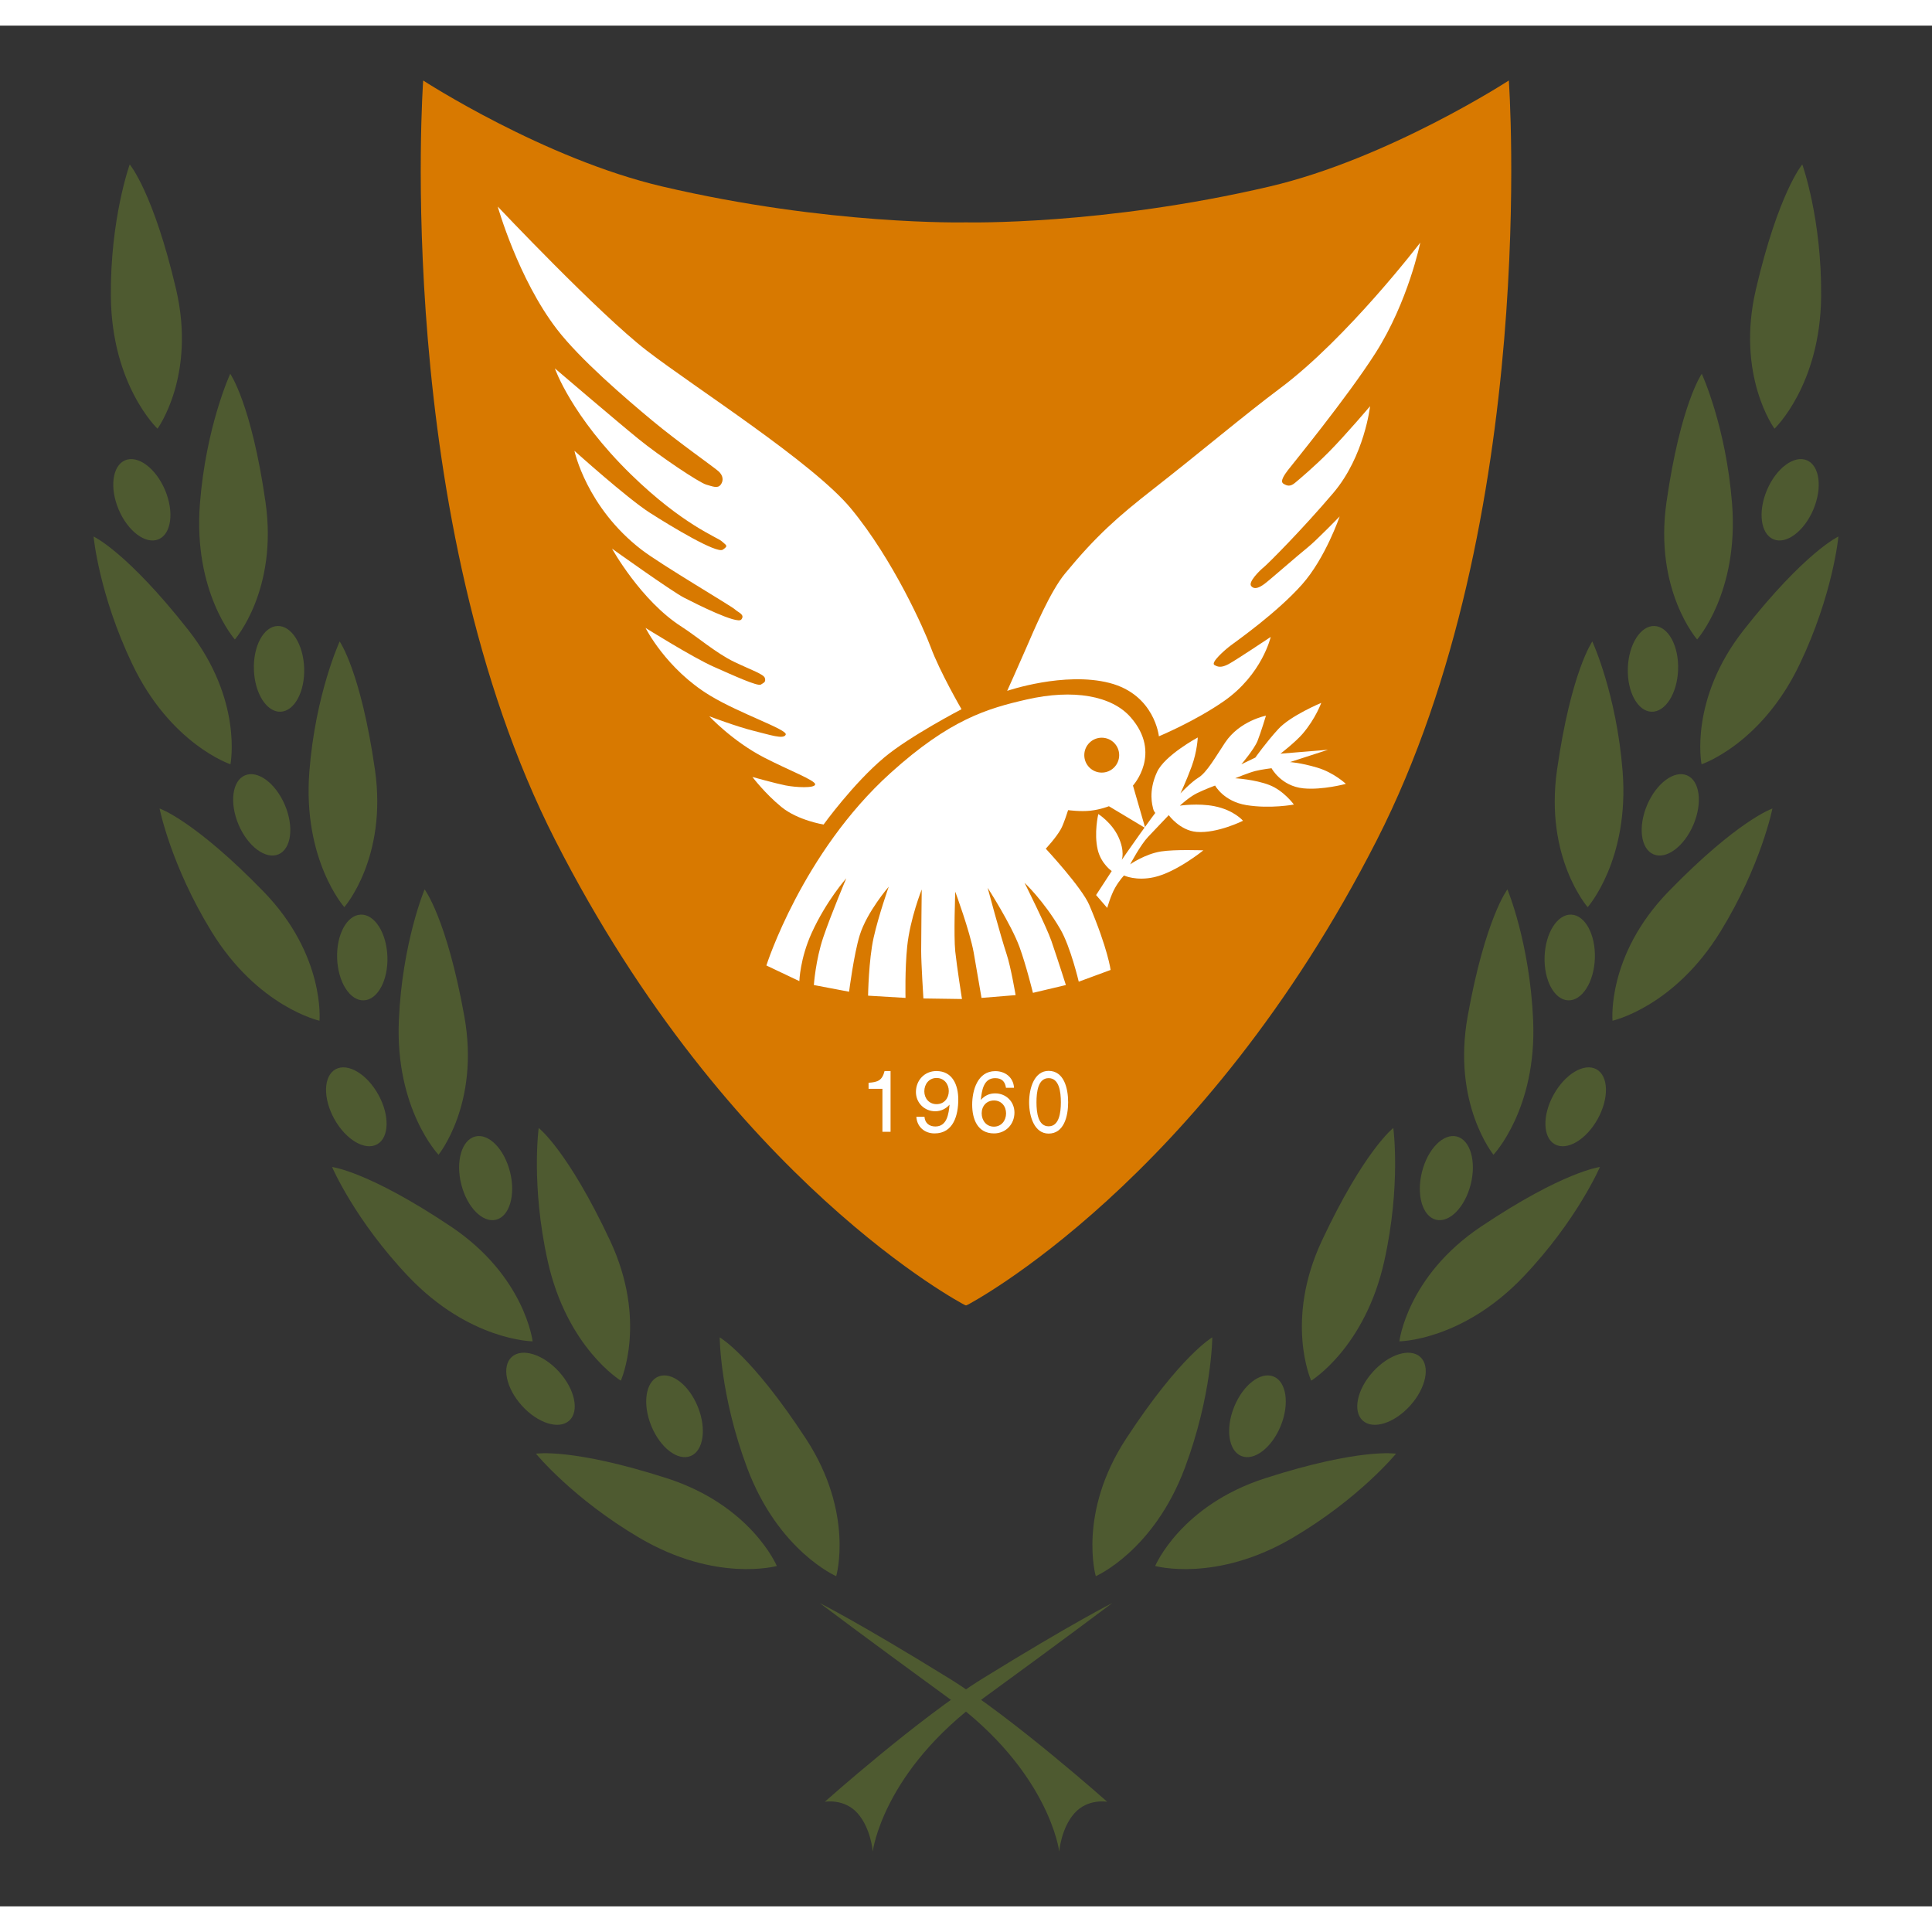 <?xml version="1.0" encoding="UTF-8" standalone="no"?>
<!-- Generator: Adobe Illustrator 13.0.0, SVG Export Plug-In . SVG Version: 6.00 Build 14948)  -->

<svg
   xmlns:dc="http://purl.org/dc/elements/1.1/"
   xmlns:cc="http://creativecommons.org/ns#"
   xmlns:rdf="http://www.w3.org/1999/02/22-rdf-syntax-ns#"
   xmlns:svg="http://www.w3.org/2000/svg"
   xmlns="http://www.w3.org/2000/svg"
   xmlns:xlink="http://www.w3.org/1999/xlink"
   xmlns:sodipodi="http://sodipodi.sourceforge.net/DTD/sodipodi-0.dtd"
   xmlns:inkscape="http://www.inkscape.org/namespaces/inkscape"
   version="1.0"
   id="svg2"
   x="0px"
   y="0px"
   width="1200"
   height="1200"
   viewBox="161.5 13.5 327.6 318.91"
   enable-background="new 161.5 13.5 273 561"
   xml:space="preserve"
   sodipodi:version="0.32"
   inkscape:version="0.91 r13725"
   sodipodi:docname="COA-Cyprus.svg"
   inkscape:output_extension="org.inkscape.output.svg.inkscape"
   inkscape:export-filename="D:\Dropbox\WEB\Central Data Core\centraldatacore.com\04 EDUCATION\05 World Data\Europe\Portugal\ASSIGNS\COA-Portugal.png"
   inkscape:export-xdpi="90"
   inkscape:export-ydpi="90"><rect x="161.5" y="13.5" width="327.6" height="318.91" fill="#333333" stroke="none"/><defs
     id="defs1369"><linearGradient
       id="linearGradient3460"><stop
         offset="0"
         style="stop-color:#fdb817;stop-opacity:1"
         id="stop3462" /><stop
         offset="1"
         style="stop-color:#fdb817;stop-opacity:0"
         id="stop3464" /></linearGradient><radialGradient
       gradientTransform="matrix(1,0,0,1.001,0,-0.135)"
       gradientUnits="userSpaceOnUse"
       xlink:href="#linearGradient4168"
       id="radialGradient15337"
       fy="235.228"
       fx="199.382"
       r="11.03"
       cy="235.228"
       cx="199.382" /><linearGradient
       id="linearGradient4168"><stop
         offset="0"
         style="stop-color:#868686;stop-opacity:1"
         id="stop4170" /><stop
         offset="0.25"
         style="stop-color:#ffffff;stop-opacity:1"
         id="stop6164" /><stop
         offset="0.625"
         style="stop-color:#ffffff;stop-opacity:1"
         id="stop6166" /><stop
         offset="1"
         style="stop-color:#d7dedd;stop-opacity:1"
         id="stop4172" /></linearGradient><linearGradient
       id="linearGradient5165"><stop
         offset="0"
         style="stop-color:#ccdde6;stop-opacity:1"
         id="stop5167" /><stop
         offset="0.5"
         style="stop-color:#ccdde6;stop-opacity:1"
         id="stop5173" /><stop
         offset="1"
         style="stop-color:#ccdde6;stop-opacity:0"
         id="stop5169" /></linearGradient><linearGradient
       id="linearGradient5183"><stop
         offset="0"
         style="stop-color:#ffffff;stop-opacity:0.99"
         id="stop5185" /><stop
         offset="0.75"
         style="stop-color:#daf1f6;stop-opacity:0.996"
         id="stop5193" /><stop
         offset="1"
         style="stop-color:#94c7d2;stop-opacity:1"
         id="stop5187" /></linearGradient><linearGradient
       gradientUnits="userSpaceOnUse"
       xlink:href="#linearGradient3460"
       id="linearGradient3466"
       y2="212.953"
       x2="641.5"
       y1="212.953"
       x1="440.656" /><radialGradient
       gradientTransform="matrix(1,0,0,1.001,0,-0.135)"
       gradientUnits="userSpaceOnUse"
       xlink:href="#linearGradient4168"
       id="radialGradient2664"
       fy="235.228"
       fx="199.382"
       r="11.03"
       cy="235.228"
       cx="199.382" /><radialGradient
       gradientTransform="matrix(1,0,0,1.001,0,-0.135)"
       gradientUnits="userSpaceOnUse"
       xlink:href="#linearGradient4168"
       id="radialGradient3331"
       fy="235.228"
       fx="199.382"
       r="11.03"
       cy="235.228"
       cx="199.382" /><inkscape:perspective
       id="perspective475"
       inkscape:persp3d-origin="194.8819 : 171.25985 : 1"
       inkscape:vp_z="389.76379 : 256.88977 : 1"
       inkscape:vp_y="0 : 1000 : 0"
       inkscape:vp_x="0 : 256.88977 : 1"
       sodipodi:type="inkscape:persp3d" /><style
       id="style140905"
       type="text/css"><![CDATA[
    .fil1 {fill:black}
    .fil6 {fill:#CC092F}
    .fil5 {fill:#097754}
    .fil4 {fill:#0B45BB}
    .fil0 {fill:#B07F55}
    .fil3 {fill:#D10429}
    .fil2 {fill:#F5D402}
   ]]></style><inkscape:perspective
       id="perspective591"
       inkscape:persp3d-origin="609.17694 : 390.3479 : 1"
       inkscape:vp_z="1218.3539 : 585.52185 : 1"
       inkscape:vp_y="0 : 1000 : 0"
       inkscape:vp_x="0 : 585.52185 : 1"
       sodipodi:type="inkscape:persp3d" /><linearGradient
       id="linearGradient3902"><stop
         offset="0"
         style="stop-color:#ffffff;stop-opacity:1"
         id="stop3904" /><stop
         offset="0.4"
         style="stop-color:#ffffff;stop-opacity:1"
         id="stop3910" /><stop
         offset="0.6"
         style="stop-color:#408ec0;stop-opacity:1"
         id="stop3912" /><stop
         offset="1"
         style="stop-color:#3f8ec0;stop-opacity:1"
         id="stop3906" /></linearGradient><linearGradient
       id="linearGradient3274"><stop
         offset="0"
         style="stop-color:#ffffff;stop-opacity:1"
         id="stop3276" /><stop
         offset="1"
         style="stop-color:#0080ff;stop-opacity:1"
         id="stop3278" /></linearGradient><linearGradient
       gradientTransform="matrix(-0.608,-0.794,-0.794,0.608,553.892,742.396)"
       gradientUnits="userSpaceOnUse"
       xlink:href="#linearGradient3902"
       id="linearGradient6052"
       y2="48.897"
       x2="729.124"
       y1="48.897"
       x1="711.714" /><linearGradient
       gradientTransform="matrix(0.608,-0.794,0.794,0.608,249.567,742.396)"
       gradientUnits="userSpaceOnUse"
       xlink:href="#linearGradient3902"
       id="linearGradient6054"
       y2="48.897"
       x2="729.124"
       y1="48.897"
       x1="711.714" /><radialGradient
       gradientUnits="userSpaceOnUse"
       xlink:href="#linearGradient3274"
       id="radialGradient6056"
       fy="123.406"
       fx="532.534"
       r="10.536"
       cy="123.406"
       cx="532.534" /><radialGradient
       gradientUnits="userSpaceOnUse"
       xlink:href="#linearGradient3274"
       id="radialGradient6058"
       fy="123.406"
       fx="532.534"
       r="10.536"
       cy="123.406"
       cx="532.534" /><radialGradient
       gradientUnits="userSpaceOnUse"
       xlink:href="#linearGradient3274"
       id="radialGradient6060"
       fy="123.406"
       fx="532.534"
       r="10.536"
       cy="123.406"
       cx="532.534" /><radialGradient
       gradientUnits="userSpaceOnUse"
       xlink:href="#linearGradient3274"
       id="radialGradient6062"
       fy="123.406"
       fx="532.534"
       r="10.536"
       cy="123.406"
       cx="532.534" /><radialGradient
       gradientUnits="userSpaceOnUse"
       xlink:href="#linearGradient3274"
       id="radialGradient6064"
       fy="123.406"
       fx="532.534"
       r="10.536"
       cy="123.406"
       cx="532.534" /><radialGradient
       gradientUnits="userSpaceOnUse"
       xlink:href="#linearGradient3274"
       id="radialGradient6066"
       fy="123.406"
       fx="532.534"
       r="10.536"
       cy="123.406"
       cx="532.534" /><radialGradient
       gradientUnits="userSpaceOnUse"
       xlink:href="#linearGradient3274"
       id="radialGradient6068"
       fy="123.406"
       fx="532.534"
       r="10.536"
       cy="123.406"
       cx="532.534" /><radialGradient
       gradientUnits="userSpaceOnUse"
       xlink:href="#linearGradient3274"
       id="radialGradient6070"
       fy="123.406"
       fx="532.534"
       r="10.536"
       cy="123.406"
       cx="532.534" /><radialGradient
       gradientUnits="userSpaceOnUse"
       xlink:href="#linearGradient3274"
       id="radialGradient6072"
       fy="123.406"
       fx="532.534"
       r="10.536"
       cy="123.406"
       cx="532.534" /><radialGradient
       gradientUnits="userSpaceOnUse"
       xlink:href="#linearGradient3274"
       id="radialGradient6074"
       fy="123.406"
       fx="532.534"
       r="10.536"
       cy="123.406"
       cx="532.534" /><radialGradient
       gradientUnits="userSpaceOnUse"
       xlink:href="#linearGradient3274"
       id="radialGradient6076"
       fy="123.406"
       fx="532.534"
       r="10.536"
       cy="123.406"
       cx="532.534" /><radialGradient
       gradientUnits="userSpaceOnUse"
       xlink:href="#linearGradient3274"
       id="radialGradient6078"
       fy="123.406"
       fx="532.534"
       r="10.536"
       cy="123.406"
       cx="532.534" /><radialGradient
       gradientUnits="userSpaceOnUse"
       xlink:href="#linearGradient3274"
       id="radialGradient6080"
       fy="123.406"
       fx="532.534"
       r="10.536"
       cy="123.406"
       cx="532.534" /><radialGradient
       gradientTransform="matrix(1,0,0,0.574,0,70.551)"
       gradientUnits="userSpaceOnUse"
       xlink:href="#linearGradient3274"
       id="radialGradient6082"
       fy="163.015"
       fx="329.896"
       r="14.689"
       cy="163.015"
       cx="329.896" /><radialGradient
       gradientTransform="matrix(1,0,0,0.574,0,70.551)"
       gradientUnits="userSpaceOnUse"
       xlink:href="#linearGradient3274"
       id="radialGradient6084"
       fy="164.108"
       fx="341.469"
       r="14.689"
       cy="164.108"
       cx="341.469" /><radialGradient
       gradientUnits="userSpaceOnUse"
       xlink:href="#linearGradient3274"
       id="radialGradient6086"
       fy="123.406"
       fx="532.534"
       r="10.536"
       cy="123.406"
       cx="532.534" /><linearGradient
       gradientTransform="matrix(0.608,-0.794,0.794,0.608,457.015,835.584)"
       gradientUnits="userSpaceOnUse"
       xlink:href="#linearGradient3902"
       id="linearGradient4061"
       y2="48.897"
       x2="729.124"
       y1="48.897"
       x1="711.714" /><radialGradient
       gradientUnits="userSpaceOnUse"
       xlink:href="#linearGradient3274"
       id="radialGradient4135"
       fy="123.406"
       fx="532.534"
       r="10.536"
       cy="123.406"
       cx="532.534" /><radialGradient
       gradientUnits="userSpaceOnUse"
       xlink:href="#linearGradient3274"
       id="radialGradient4137"
       fy="123.406"
       fx="532.534"
       r="10.536"
       cy="123.406"
       cx="532.534" /><radialGradient
       gradientUnits="userSpaceOnUse"
       xlink:href="#linearGradient3274"
       id="radialGradient4139"
       fy="123.406"
       fx="532.534"
       r="10.536"
       cy="123.406"
       cx="532.534" /><radialGradient
       gradientUnits="userSpaceOnUse"
       xlink:href="#linearGradient3274"
       id="radialGradient4141"
       fy="123.406"
       fx="532.534"
       r="10.536"
       cy="123.406"
       cx="532.534" /><radialGradient
       gradientUnits="userSpaceOnUse"
       xlink:href="#linearGradient3274"
       id="radialGradient4143"
       fy="123.406"
       fx="532.534"
       r="10.536"
       cy="123.406"
       cx="532.534" /><radialGradient
       gradientUnits="userSpaceOnUse"
       xlink:href="#linearGradient3274"
       id="radialGradient4145"
       fy="123.406"
       fx="532.534"
       r="10.536"
       cy="123.406"
       cx="532.534" /><radialGradient
       gradientUnits="userSpaceOnUse"
       xlink:href="#linearGradient3274"
       id="radialGradient4147"
       fy="123.406"
       fx="532.534"
       r="10.536"
       cy="123.406"
       cx="532.534" /><radialGradient
       gradientUnits="userSpaceOnUse"
       xlink:href="#linearGradient3274"
       id="radialGradient4149"
       fy="123.406"
       fx="532.534"
       r="10.536"
       cy="123.406"
       cx="532.534" /><radialGradient
       gradientUnits="userSpaceOnUse"
       xlink:href="#linearGradient3274"
       id="radialGradient4151"
       fy="123.406"
       fx="532.534"
       r="10.536"
       cy="123.406"
       cx="532.534" /><radialGradient
       gradientUnits="userSpaceOnUse"
       xlink:href="#linearGradient3274"
       id="radialGradient4153"
       fy="123.406"
       fx="532.534"
       r="10.536"
       cy="123.406"
       cx="532.534" /><radialGradient
       gradientUnits="userSpaceOnUse"
       xlink:href="#linearGradient3274"
       id="radialGradient4155"
       fy="123.406"
       fx="532.534"
       r="10.536"
       cy="123.406"
       cx="532.534" /><radialGradient
       gradientUnits="userSpaceOnUse"
       xlink:href="#linearGradient3274"
       id="radialGradient4157"
       fy="123.406"
       fx="532.534"
       r="10.536"
       cy="123.406"
       cx="532.534" /><radialGradient
       gradientUnits="userSpaceOnUse"
       xlink:href="#linearGradient3274"
       id="radialGradient4159"
       fy="123.406"
       fx="532.534"
       r="10.536"
       cy="123.406"
       cx="532.534" /><radialGradient
       gradientTransform="matrix(1,0,0,0.574,0,70.551)"
       gradientUnits="userSpaceOnUse"
       xlink:href="#linearGradient3274"
       id="radialGradient4161"
       fy="163.015"
       fx="329.896"
       r="14.689"
       cy="163.015"
       cx="329.896" /><radialGradient
       gradientTransform="matrix(1,0,0,0.574,0,70.551)"
       gradientUnits="userSpaceOnUse"
       xlink:href="#linearGradient3274"
       id="radialGradient4163"
       fy="164.108"
       fx="341.469"
       r="14.689"
       cy="164.108"
       cx="341.469" /><radialGradient
       gradientUnits="userSpaceOnUse"
       xlink:href="#linearGradient3274"
       id="radialGradient4165"
       fy="123.406"
       fx="532.534"
       r="10.536"
       cy="123.406"
       cx="532.534" /><inkscape:perspective
       id="perspective461"
       inkscape:persp3d-origin="251.5748 : 124.01575 : 1"
       inkscape:vp_z="503.1496 : 186.02362 : 1"
       inkscape:vp_y="0 : 1000 : 0"
       inkscape:vp_x="0 : 186.02362 : 1"
       sodipodi:type="inkscape:persp3d" /><inkscape:perspective
       sodipodi:type="inkscape:persp3d"
       inkscape:vp_x="0 : 0.5 : 1"
       inkscape:vp_y="0 : 1000 : 0"
       inkscape:vp_z="1 : 0.5 : 1"
       inkscape:persp3d-origin="0.5 : 0.33333333 : 1"
       id="perspective3040" /><inkscape:perspective
       sodipodi:type="inkscape:persp3d"
       inkscape:vp_x="0 : 0.5 : 1"
       inkscape:vp_y="0 : 1000 : 0"
       inkscape:vp_z="1 : 0.5 : 1"
       inkscape:persp3d-origin="0.5 : 0.33333333 : 1"
       id="perspective3030" /><style
       id="style152882"
       type="text/css"><![CDATA[
		.fil0 {fill:none}
		.fil1 {fill:#FFFFFF}
		.fil2 {fill:#FF0000}
		.fil3 {fill:#006600}
		.fil4 {fill:#FFFF00}
		.fil5 {fill:#003399}
		.fil6 {fill:#000000}
		.str1 {stroke:#000000;stroke-width:6.5}
		.str2 {stroke:#000000;stroke-width:5}
		]]></style><g
       id="castelo"><rect
         id="rect152885"
         ry="8"
         rx="7"
         height="16"
         width="185"
         y="84"
         x="-92.5"
         class="fil4 str2" /><path
         id="path152887"
         d="M-83,84 h 166 l -8,-65 h-152 l -8,65 z"
         class="fil4 str2" /><path
         id="path152889"
         d="M-42,84 a63,65 0 0,1 42,-65 a63,65 0 0,1 42,65 z"
         class="fil4 str2" /><path
         id="path152891"
         d="M-24,84 a36,43 0 0,1 24,-43 a36,43 0 0,1 24,43z"
         class="fil4 str2" /><rect
         id="rect152893"
         ry="8"
         rx="7"
         height="14"
         width="170"
         y="5"
         x="-85"
         class="fil4 str2" /><rect
         id="rect152895"
         ry="8"
         rx="7"
         height="14"
         width="177"
         y="-9"
         x="-88.5"
         class="fil4 str2" /><path
         id="path152897"
         d="M-76,-9 h 42 l-1,-35 h-40 z"
         class="fil4 str2" /><path
         id="path152899"
         d="M-59,-19 h 8 v -13 a4,4 0 0,0 -8,0 z"
         class="fil6" /><path
         id="path152901"
         d="M-82,-70 h 12 v9 h9 v-9 h12 v9 h9 v-9 h 12 v20 a5,6 0 0,1 -5,6 h-44 a5,6 0 0,1 -5,-6 z"
         class="fil4 str2" /><path
         id="path152903"
         d="M-21,-9 h 42 l-2.5,-65 h-37 z"
         class="fil4 str2" /><path
         id="path152905"
         d="M-4,-39 h 8 v -13 a4,4 0 0,0 -8,0 z"
         class="fil6" /><path
         id="path152907"
         d="M-28,-100 h 12 v9 h9 v-9 h12 v9 h9 v-9 h 12 v20 a5,6 0 0,1 -5,6 h-44 a5,6 0 0,1 -5,-6 z"
         class="fil4 str2" /><path
         id="path152909"
         d="M34,-9 h 42 l-1,-35 h-40 z"
         class="fil4 str2" /><path
         id="path152911"
         d="M51,-19 h 8 v -13 a4,4 0 0,0 -8,0 z"
         class="fil6" /><path
         id="path152913"
         d="M28,-70 h 12 v9 h9 v-9 h12 v9 h9 v-9 h 12 v20 a5,6 0 0,1 -5,6 h-44 a5,6 0 0,1 -5,-6 z"
         class="fil4 str2" /></g><clipPath
       id="id0"><path
         id="path159181"
         d="M7.97006e+006 1.40823e+007c3.23857e+006,-2.56225e+006 4.81264e+006,-5.81541e+006 4.37791e+006,-9.90243e+006 -1.45931e+006,0 -2.91862e+006,0 -4.37791e+006,0 -1.4593e+006,0 -2.91861e+006,0 -4.37792e+006,0 -184580,4.26568e+006 1.3744e+006,7.50807e+006 4.37792e+006,9.90243e+006z" /></clipPath></defs><sodipodi:namedview
     inkscape:window-height="1017"
     inkscape:window-width="1920"
     inkscape:pageshadow="2"
     inkscape:pageopacity="0.0"
     guidetolerance="10.0"
     gridtolerance="10.0"
     objecttolerance="10.0"
     borderopacity="1.0"
     bordercolor="#666666"
     pagecolor="#ffffff"
     id="base"
     showgrid="false"
     inkscape:zoom="0.32"
     inkscape:cx="1008.5703"
     inkscape:cy="476.15541"
     inkscape:window-x="1912"
     inkscape:window-y="-8"
     inkscape:current-layer="svg2"
     showguides="true"
     inkscape:guide-bbox="true"
     inkscape:window-maximized="1"><inkscape:grid
       type="xygrid"
       id="grid3985"
       visible="true"
       enabled="true" /></sodipodi:namedview><g
     inkscape:label="Layer 1"
     transform="matrix(0.273,0,0,0.273,93.619,555.913)"
     id="layer1"><path
       d="m 329.218,-1900.649 c 0,0 -12.158,33.762 -11.712,82.03 0.51,55.181 28.97,82.11 28.97,82.11 0,0 24.109,-32.895 11.521,-86.671 -14.083,-60.158 -28.778,-77.47 -28.778,-77.47"
       inkscape:connector-curvature="0"
       id="path5660"
       style="fill:#4e5a30" /><path
       d="m 406.348,-1586.785 c -0.514,-14.703 6.059,-26.866 14.682,-27.168 8.622,-0.301 16.03,11.376 16.544,26.078 0.514,14.706 -6.059,26.869 -14.682,27.169 -8.623,0.302 -16.031,-11.376 -16.544,-26.08"
       inkscape:connector-curvature="0"
       id="path5662"
       style="fill:#4e5a30" /><path
       d="m 454.905,-1277.932 c 0,0 14.133,32.984 47.377,67.982 38.007,40.007 77.186,40.294 77.186,40.294 0,0 -4.799,-40.499 -50.682,-71.243 -51.327,-34.395 -73.881,-37.033 -73.881,-37.033"
       inkscape:connector-curvature="0"
       id="path5664"
       style="fill:#4e5a30" /><path
       d="m 583.242,-1302.186 c 0,0 -4.871,35.552 5.6,82.673 11.971,53.869 45.407,74.295 45.407,74.295 0,0 16.744,-37.19 -6.751,-87.173 -26.282,-55.917 -44.257,-69.794 -44.257,-69.794"
       inkscape:connector-curvature="0"
       id="path5666"
       style="fill:#4e5a30" /><path
       d="m 535.13,-1267.252 c -3.559,-14.277 0.34,-27.541 8.712,-29.627 8.373,-2.087 18.045,7.794 21.606,22.071 3.559,14.275 -0.34,27.541 -8.712,29.628 -8.374,2.084 -18.045,-7.796 -21.606,-22.071"
       inkscape:connector-curvature="0"
       id="path5668"
       style="fill:#4e5a30" /><path
       d="m 572.751,-1129.735 c -9.846,-10.933 -12.629,-24.475 -6.217,-30.249 6.411,-5.773 19.593,-1.589 29.438,9.343 9.846,10.934 12.63,24.479 6.217,30.251 -6.411,5.774 -19.59,1.591 -29.438,-9.344"
       inkscape:connector-curvature="0"
       id="path5670"
       style="fill:#4e5a30" /><path
       d="m 512.373,-1450.361 c 0,0 -13.908,33.078 -15.989,81.304 -2.379,55.132 24.633,83.515 24.633,83.515 0,0 25.798,-31.589 16.04,-85.95 -10.913,-60.813 -24.683,-78.869 -24.683,-78.869"
       inkscape:connector-curvature="0"
       id="path5672"
       style="fill:#4e5a30" /><path
       d="m 458.047,-1407.522 c -0.514,-14.704 6.059,-26.869 14.683,-27.169 8.621,-0.3 16.03,11.376 16.542,26.08 0.514,14.704 -6.058,26.868 -14.682,27.168 -8.622,0.302 -16.03,-11.376 -16.544,-26.078"
       inkscape:connector-curvature="0"
       id="path5674"
       style="fill:#4e5a30" /><path
       d="m 456.301,-1307.745 c -7.133,-12.869 -6.8,-26.692 0.748,-30.875 7.545,-4.185 19.448,2.857 26.581,15.725 7.133,12.869 6.798,26.692 -0.748,30.875 -7.547,4.184 -19.448,-2.858 -26.581,-15.725"
       inkscape:connector-curvature="0"
       id="path5676"
       style="fill:#4e5a30" /><path
       d="m 322.369,-1686.244 c -5.749,-13.544 -3.971,-27.256 3.971,-30.628 7.942,-3.371 19.043,4.875 24.792,18.421 5.749,13.542 3.973,27.254 -3.971,30.625 -7.942,3.373 -19.041,-4.873 -24.792,-18.418"
       inkscape:connector-curvature="0"
       id="path5678"
       style="fill:#4e5a30" /><path
       d="m 391.642,-1770.608 c 0,0 -15.055,32.571 -18.818,80.695 -4.301,55.016 21.704,84.324 21.704,84.324 0,0 26.884,-30.667 19.03,-85.336 -8.786,-61.157 -21.916,-79.682 -21.916,-79.682"
       inkscape:connector-curvature="0"
       id="path5680"
       style="fill:#4e5a30" /><path
       d="m 306.775,-1669.536 c 0,0 3.249,35.736 24.052,79.294 23.78,49.795 60.955,62.175 60.955,62.175 0,0 7.949,-40.002 -26.186,-83.42 -38.187,-48.57 -58.821,-58.048 -58.821,-58.048"
       inkscape:connector-curvature="0"
       id="path5682"
       style="fill:#4e5a30" /><path
       d="m 695.674,-1172.12 c 0,0 0.122,35.884 17.049,81.089 19.351,51.679 55.306,67.251 55.306,67.251 0,0 11.403,-39.157 -18.818,-85.384 -33.81,-51.714 -53.538,-62.955 -53.538,-62.955"
       inkscape:connector-curvature="0"
       id="path5684"
       style="fill:#4e5a30" /><path
       d="m 581.562,-1099.862 c 0,0 22.677,27.81 64.282,52.288 47.56,27.983 85.302,17.46 85.302,17.46 0,0 -15.778,-37.608 -68.358,-54.516 -58.818,-18.911 -81.226,-15.232 -81.226,-15.232"
       inkscape:connector-curvature="0"
       id="path5686"
       style="fill:#4e5a30" /><path
       d="m 653.127,-1117.249 c -5.513,-13.641 -3.496,-27.322 4.503,-30.552 8.001,-3.231 18.955,5.207 24.466,18.849 5.513,13.64 3.498,27.319 -4.502,30.549 -8.001,3.232 -18.953,-5.204 -24.468,-18.846"
       inkscape:connector-curvature="0"
       id="path5688"
       style="fill:#4e5a30" /><path
       d="m 459.624,-1604.341 c 0,0 -15.055,32.573 -18.818,80.698 -4.302,55.014 21.701,84.322 21.701,84.322 0,0 26.886,-30.668 19.033,-85.338 -8.786,-61.156 -21.916,-79.682 -21.916,-79.682"
       inkscape:connector-curvature="0"
       id="path5690"
       style="fill:#4e5a30" /><path
       d="m 396.83,-1490.558 c -5.749,-13.542 -3.973,-27.254 3.97,-30.626 7.944,-3.372 19.043,4.873 24.792,18.418 5.751,13.543 3.973,27.256 -3.97,30.629 -7.944,3.37 -19.043,-4.876 -24.792,-18.421"
       inkscape:connector-curvature="0"
       id="path5692"
       style="fill:#4e5a30" /><path
       d="m 347.756,-1500.6 c 0,0 6.967,35.2 32.209,76.345 28.855,47.036 67.119,55.463 67.119,55.463 0,0 3.725,-40.614 -34.761,-80.225 -43.055,-44.312 -64.567,-51.583 -64.567,-51.583"
       inkscape:connector-curvature="0"
       id="path5694"
       style="fill:#4e5a30" /><path
       d="m 757.782,-1007.1 c 0,0 24.249,12.124 80.481,46.85 39.289,24.264 98.091,76.588 98.091,76.588 0,0 -12.124,-2.196 -20.407,7.185 -8.284,9.381 -9.381,23.7 -9.381,23.7 0,0 -6.035,-49.595 -68.851,-95.349 -50.596,-36.853 -79.932,-58.975 -79.932,-58.975"
       inkscape:connector-curvature="0"
       id="path5696"
       style="fill:#4e5a30" /><path
       d="m 1368.077,-1900.649 c 0,0 12.158,33.762 11.712,82.03 -0.509,55.181 -28.97,82.11 -28.97,82.11 0,0 -24.109,-32.895 -11.521,-86.671 14.082,-60.158 28.778,-77.47 28.778,-77.47"
       inkscape:connector-curvature="0"
       id="path6555"
       style="fill:#4e5a30" /><path
       d="m 1290.947,-1586.785 c 0.514,-14.703 -6.059,-26.866 -14.682,-27.168 -8.622,-0.301 -16.03,11.376 -16.544,26.078 -0.514,14.705 6.06,26.869 14.682,27.169 8.623,0.302 16.031,-11.376 16.544,-26.08"
       inkscape:connector-curvature="0"
       id="path6557"
       style="fill:#4e5a30" /><path
       d="m 1242.39,-1277.932 c 0,0 -14.133,32.984 -47.377,67.983 -38.007,40.007 -77.186,40.294 -77.186,40.294 0,0 4.799,-40.499 50.682,-71.243 51.327,-34.395 73.881,-37.033 73.881,-37.033"
       inkscape:connector-curvature="0"
       id="path6559"
       style="fill:#4e5a30" /><path
       d="m 1114.053,-1302.186 c 0,0 4.871,35.552 -5.6,82.673 -11.971,53.869 -45.407,74.295 -45.407,74.295 0,0 -16.744,-37.19 6.751,-87.173 26.282,-55.917 44.257,-69.794 44.257,-69.794"
       inkscape:connector-curvature="0"
       id="path6561"
       style="fill:#4e5a30" /><path
       d="m 1162.165,-1267.252 c 3.559,-14.277 -0.34,-27.541 -8.712,-29.628 -8.373,-2.087 -18.045,7.794 -21.606,22.071 -3.559,14.275 0.34,27.541 8.712,29.628 8.374,2.084 18.045,-7.796 21.606,-22.071"
       inkscape:connector-curvature="0"
       id="path6563"
       style="fill:#4e5a30" /><path
       d="m 1124.544,-1129.735 c 9.846,-10.933 12.628,-24.475 6.217,-30.249 -6.411,-5.773 -19.593,-1.589 -29.438,9.343 -9.846,10.934 -12.63,24.479 -6.217,30.251 6.411,5.774 19.59,1.591 29.438,-9.345"
       inkscape:connector-curvature="0"
       id="path6565"
       style="fill:#4e5a30" /><path
       d="m 1184.922,-1450.361 c 0,0 13.908,33.078 15.989,81.304 2.379,55.132 -24.633,83.515 -24.633,83.515 0,0 -25.798,-31.589 -16.04,-85.95 10.913,-60.813 24.683,-78.869 24.683,-78.869"
       inkscape:connector-curvature="0"
       id="path6567"
       style="fill:#4e5a30" /><path
       d="m 1239.248,-1407.522 c 0.514,-14.704 -6.059,-26.869 -14.683,-27.169 -8.621,-0.301 -16.03,11.376 -16.542,26.08 -0.514,14.704 6.058,26.868 14.682,27.168 8.622,0.302 16.03,-11.376 16.544,-26.078"
       inkscape:connector-curvature="0"
       id="path6569"
       style="fill:#4e5a30" /><path
       d="m 1240.994,-1307.745 c 7.134,-12.869 6.8,-26.692 -0.748,-30.875 -7.545,-4.185 -19.448,2.857 -26.581,15.725 -7.133,12.869 -6.798,26.692 0.748,30.875 7.547,4.183 19.448,-2.858 26.581,-15.725"
       inkscape:connector-curvature="0"
       id="path6571"
       style="fill:#4e5a30" /><path
       d="m 1374.926,-1686.244 c 5.749,-13.544 3.971,-27.256 -3.971,-30.628 -7.942,-3.371 -19.043,4.875 -24.792,18.421 -5.749,13.542 -3.972,27.255 3.971,30.625 7.942,3.373 19.041,-4.873 24.792,-18.418"
       inkscape:connector-curvature="0"
       id="path6573"
       style="fill:#4e5a30" /><path
       d="m 1305.652,-1770.608 c 0,0 15.055,32.571 18.818,80.695 4.301,55.016 -21.703,84.324 -21.703,84.324 0,0 -26.884,-30.667 -19.03,-85.336 8.786,-61.157 21.916,-79.682 21.916,-79.682"
       inkscape:connector-curvature="0"
       id="path6575"
       style="fill:#4e5a30" /><path
       d="m 1390.52,-1669.536 c 0,0 -3.249,35.736 -24.052,79.294 -23.78,49.795 -60.955,62.175 -60.955,62.175 0,0 -7.949,-40.002 26.186,-83.42 38.187,-48.57 58.821,-58.048 58.821,-58.048"
       inkscape:connector-curvature="0"
       id="path6577"
       style="fill:#4e5a30" /><path
       d="m 1001.621,-1172.12 c 0,0 -0.122,35.884 -17.049,81.089 -19.351,51.679 -55.306,67.251 -55.306,67.251 0,0 -11.403,-39.157 18.818,-85.384 33.81,-51.714 53.538,-62.955 53.538,-62.955"
       inkscape:connector-curvature="0"
       id="path6579"
       style="fill:#4e5a30" /><path
       d="m 1115.733,-1099.862 c 0,0 -22.677,27.81 -64.282,52.288 -47.56,27.984 -85.302,17.46 -85.302,17.46 0,0 15.778,-37.608 68.358,-54.516 58.818,-18.912 81.226,-15.232 81.226,-15.232"
       inkscape:connector-curvature="0"
       id="path6581"
       style="fill:#4e5a30" /><path
       d="m 1044.168,-1117.249 c 5.513,-13.641 3.496,-27.321 -4.503,-30.552 -8.001,-3.231 -18.955,5.207 -24.466,18.849 -5.513,13.64 -3.498,27.319 4.502,30.55 8.001,3.232 18.953,-5.205 24.468,-18.846"
       inkscape:connector-curvature="0"
       id="path6583"
       style="fill:#4e5a30" /><path
       d="m 1237.671,-1604.341 c 0,0 15.055,32.574 18.818,80.698 4.302,55.015 -21.701,84.322 -21.701,84.322 0,0 -26.886,-30.668 -19.033,-85.338 8.786,-61.156 21.916,-79.682 21.916,-79.682"
       inkscape:connector-curvature="0"
       id="path6585"
       style="fill:#4e5a30" /><path
       d="m 1300.465,-1490.558 c 5.749,-13.542 3.972,-27.254 -3.97,-30.626 -7.944,-3.372 -19.043,4.873 -24.792,18.418 -5.751,13.543 -3.972,27.256 3.97,30.629 7.944,3.37 19.043,-4.876 24.792,-18.421"
       inkscape:connector-curvature="0"
       id="path6587"
       style="fill:#4e5a30" /><path
       d="m 1349.539,-1500.6 c 0,0 -6.967,35.2 -32.209,76.345 -28.855,47.036 -67.119,55.463 -67.119,55.463 0,0 -3.725,-40.614 34.761,-80.225 43.055,-44.312 64.567,-51.583 64.567,-51.583"
       inkscape:connector-curvature="0"
       id="path6589"
       style="fill:#4e5a30" /><path
       d="m 939.513,-1007.1 c 0,0 -24.248,12.124 -80.481,46.85 -39.289,24.264 -98.091,76.588 -98.091,76.588 0,0 12.124,-2.196 20.407,7.185 8.284,9.381 9.381,23.7 9.381,23.7 0,0 6.035,-49.595 68.851,-95.349 50.596,-36.853 79.932,-58.975 79.932,-58.975"
       inkscape:connector-curvature="0"
       id="path6591"
       style="fill:#4e5a30" /><path
       d="m 511.488,-1952.776 c 0,0 -19.542,272.409 81.953,471.712 108.302,212.677 254.077,288.647 254.077,288.647 l 1.13,0.482 1.13,-0.482 c 0,0 145.774,-75.97 254.077,-288.647 101.495,-199.303 81.953,-471.712 81.953,-471.712 0,0 -74.767,48.585 -148.681,65.869 -103.529,24.211 -187.955,22.263 -188.478,22.249 -0.523,0.014 -84.949,1.962 -188.478,-22.249 -73.914,-17.284 -148.681,-65.869 -148.681,-65.869 l 0,0 z"
       inkscape:connector-curvature="0"
       id="path6602"
       style="fill:#d87900" /><path
       d="m 557.798,-1874.48 c 0,0 62.89,66.598 92.538,89.448 29.646,22.849 103.197,69.509 126.829,98.074 26.388,31.899 45.62,75.465 49.483,85.927 5.803,15.715 19.207,38.753 19.207,38.753 0,0 -32.265,16.821 -47.96,29.957 -19.266,16.12 -37.703,41.672 -37.703,41.672 0,0 -15.921,-2.515 -26.181,-10.89 -10.263,-8.373 -18.009,-18.635 -18.009,-18.635 0,0 14.233,3.972 20.523,5.23 6.289,1.257 18.24,1.887 18.437,-0.63 0.199,-2.515 -16.654,-8.88 -31.842,-16.748 -19.547,-10.127 -33.927,-25.554 -33.927,-25.554 0,0 17.178,6.488 27.439,9.003 10.261,2.516 18.787,5.529 20.047,2.383 1.257,-3.143 -28.136,-12.866 -46.857,-24.163 -27.462,-16.572 -40.217,-42.105 -40.217,-42.105 0,0 29.52,18.441 42.296,24.101 12.778,5.661 27.445,12.342 29.331,11.084 1.888,-1.257 3.145,-1.455 2.516,-3.972 -0.628,-2.515 -8.331,-4.967 -19.223,-10.198 -10.888,-5.23 -23.701,-16.148 -32.405,-21.687 -25.449,-16.2 -43.343,-48.591 -43.343,-48.591 0,0 37.03,26.525 44.775,30.497 7.746,3.972 33.015,16.681 35.532,13.536 2.515,-3.143 -2.085,-4.402 -3.972,-6.288 -1.888,-1.888 -46.173,-27.943 -58.026,-37.074 -34.274,-26.398 -41.653,-61.411 -41.653,-61.411 0,0 32.65,29.37 46.685,38.373 14.033,9.003 41.671,25.554 45.447,23.038 3.773,-2.515 2.084,-2.714 -0.631,-5.23 -2.714,-2.515 -24.194,-10.142 -56.335,-41.475 -37.072,-36.14 -47.314,-65.906 -47.314,-65.906 0,0 38.525,32.934 51.931,43.823 13.406,10.89 37.684,27.114 42.086,28.374 4.402,1.257 7.118,2.513 9.003,0 1.888,-2.516 1.457,-5.661 -1.257,-8.177 -2.715,-2.515 -24.962,-18.052 -41.045,-31.411 -16.896,-14.034 -45.133,-38.282 -59.483,-56.966 -24.101,-31.387 -36.725,-76.164 -36.725,-76.164"
       inkscape:connector-curvature="0"
       id="path6613"
       style="fill:#ffffff" /><path
       d="m 874.219,-1573.661 c 0,0 6.388,-14.113 11.655,-26.261 5.271,-12.146 15.098,-35.461 24.296,-46.627 19.383,-23.52 32.834,-35.321 54.847,-52.52 29.208,-22.822 56.459,-45.89 78.779,-62.571 41.715,-31.173 87,-90.439 87,-90.439 0,0 -7.367,36.444 -27.733,68.466 -17.565,27.62 -52.654,70.431 -54.486,72.887 -1.831,2.455 -5.139,6.877 -2.816,8.351 2.326,1.474 4.291,1.965 7.236,-0.49 2.947,-2.458 12.093,-10.141 21.351,-19.519 10.183,-10.315 25.277,-28.091 25.277,-28.091 0,0 -3.439,31.039 -22.822,53.862 -19.383,22.821 -40.73,44.17 -43.189,46.135 -2.455,1.965 -9.822,9.201 -7.857,11.656 1.965,2.455 5.044,1.115 8.35,-1.341 3.306,-2.456 21.215,-18.176 26.619,-22.464 5.402,-4.288 20.008,-19.383 20.008,-19.383 0,0 -8.803,25.849 -23.313,42.205 -15.454,17.419 -40.373,34.97 -44.303,37.917 -3.931,2.946 -12.64,10.674 -10.183,12.148 2.106,1.264 4.288,1.832 8.711,-0.491 4.42,-2.323 26.261,-16.927 26.261,-16.927 0,0 -5.271,23.313 -29.076,39.882 -17.971,12.509 -40.375,21.839 -40.375,21.839 0,0 -2.589,-25.902 -30.682,-33.138 -28.091,-7.237 -63.552,4.911 -63.552,4.911"
       inkscape:connector-curvature="0"
       id="path6615"
       style="fill:#ffffff" /><path
       d="m 724.659,-1403.098 c 0,0 22.227,-69.989 77.098,-119.546 36.814,-33.248 59.999,-40.047 84.635,-45.675 28.823,-6.58 52.77,-2.424 64.574,11.11 19.624,22.507 1.385,42.355 1.385,42.355 l 7.62,26.374 -22.563,-13.532 c 0,0 -5.196,2.078 -11.433,2.771 -6.305,0.7 -13.903,-0.346 -13.903,-0.346 0,0 -2.665,8.533 -4.502,11.799 -3.12,5.545 -9.377,12.148 -9.377,12.148 0,0 22.397,24.048 27.067,35.06 11.573,27.267 13.21,40.254 13.21,40.254 l -19.792,7.296 c 0,0 -5.104,-21.733 -11.457,-32.631 -10.315,-17.703 -22.216,-28.799 -22.216,-28.799 0,0 13.7,27.386 16.674,36.095 4.504,13.188 9.007,27.417 9.007,27.417 l -20.461,4.848 c 0,0 -4.32,-17.5 -8.338,-28.451 -5.219,-14.227 -19.792,-36.792 -19.792,-36.792 0,0 7.991,29.841 11.802,41.294 2.607,7.836 5.566,25.358 5.566,25.358 l -21.179,1.731 c 0,0 -3.907,-22.909 -4.849,-28.128 -2.446,-13.535 -11.457,-37.831 -11.457,-37.831 0,0 -1.039,27.415 0,37.138 1.041,9.721 4.158,29.513 4.158,29.513 l -23.95,-0.345 c 0,0 -1.385,-21.872 -1.385,-29.516 0,-7.644 0.347,-38.176 0.347,-38.176 0,0 -7.244,18.079 -9.028,35.404 -1.467,14.219 -1.04,31.94 -1.04,31.94 l -23.256,-1.384 c 0,0 0.346,-22.219 3.464,-36.098 3.118,-13.88 9.377,-31.594 9.377,-31.594 0,0 -13.535,15.613 -18.039,30.186 -3.606,11.668 -6.604,35.056 -6.604,35.056 l -21.872,-4.155 c 0,0 1.062,-15.592 5.913,-29.839 4.849,-14.25 14.226,-36.444 14.226,-36.444 0,0 -12.356,13.826 -21.525,33.996 -7.23,15.911 -7.62,29.86 -7.62,29.86"
       inkscape:connector-curvature="0"
       id="path6617"
       style="fill:#ffffff" /><path
       d="m 929.441,-1446.841 6.928,7.993 c 0,0 2.102,-7.646 4.873,-12.496 2.772,-4.849 5.544,-7.644 5.544,-7.644 0,0 7.496,3.57 18.752,1.041 13.88,-3.12 30.533,-16.653 30.533,-16.653 0,0 -17.693,-0.692 -26.374,0.693 -9.967,1.591 -19.078,7.99 -19.078,7.99 0,0 6.215,-11.822 11.086,-17.02 4.873,-5.195 12.863,-13.533 12.863,-13.533 0,0 6.911,9.571 17.344,10.415 12.842,1.04 28.799,-6.929 28.799,-6.929 0,0 -5.542,-6.603 -17.69,-9.028 -10.265,-2.05 -21.525,-0.348 -21.525,-0.348 0,0 5.566,-5.219 10.415,-7.643 4.852,-2.425 11.454,-4.851 11.454,-4.851 0,0 5.301,9.848 19.448,12.148 14.919,2.427 29.492,-0.346 29.492,-0.346 0,0 -6.235,-8.662 -15.268,-12.148 -9.028,-3.486 -21.176,-4.18 -21.176,-4.18 0,0 8.336,-3.464 12.493,-4.502 4.159,-1.041 10.07,-1.733 10.07,-1.733 0,0 5.889,11.107 19.77,12.493 11.868,1.184 26.396,-2.773 26.396,-2.773 0,0 -7.298,-6.95 -17.711,-10.068 -10.418,-3.118 -17,-3.465 -17,-3.465 l 23.602,-7.644 -29.513,2.425 c 0,0 9.378,-7.209 13.879,-12.493 7.991,-9.377 11.455,-19.077 11.455,-19.077 0,0 -19.098,7.967 -26.718,16.306 -7.623,8.336 -14.229,17.69 -14.229,17.69 l -8.683,4.181 c 0,0 7.99,-9.356 10.069,-14.573 2.078,-5.219 5.219,-15.635 5.219,-15.635 0,0 -16.328,3.12 -25.358,16.674 -6.028,9.049 -11.455,18.731 -16.652,21.848 -4.235,2.543 -11.107,9.724 -11.107,9.724 0,0 3.486,-7.276 6.95,-16.653 3.462,-9.374 3.811,-18.058 3.811,-18.058 0,0 -20.531,11.035 -25.335,21.523 -5.566,12.148 -2.771,20.83 -2.425,22.563 0.346,1.733 1.385,2.773 1.385,2.773 0,0 -2.446,3.118 -9.375,12.841 -6.929,9.724 -11.454,16.327 -11.454,16.327 0,0 2.078,-5.24 -2.081,-14.248 -4.158,-9.007 -12.493,-14.226 -12.493,-14.226 0,0 -2.824,11.86 -0.348,22.218 2.081,8.683 8.684,13.186 8.684,13.186"
       inkscape:connector-curvature="0"
       id="path6621"
       style="fill:#ffffff" /><path
       d="m 796.742,-1299.8 5.05,0 0,-37.733 -3.721,0 c -1.489,5.848 -4.198,6.91 -9.938,7.282 l 0,3.772 8.608,0"
       inkscape:connector-curvature="0"
       id="path6623"
       style="fill:#ffffff" /><path
       d="m 822.756,-1324.936 c 0,-4.52 2.975,-8.291 7.599,-8.291 4.623,0 7.599,3.719 7.599,8.133 0,4.514 -2.923,8.13 -7.599,8.13 -4.571,-10e-5 -7.599,-3.563 -7.599,-7.972 z m -4.944,15.836 c 0.426,6.325 5.156,10.31 11.32,10.31 11.797,0 14.72,-11.478 14.72,-21.098 0,-8.768 -3.455,-17.644 -13.604,-17.644 -7.387,0 -12.701,5.794 -12.701,13.02 0,6.75 5.314,11.958 11.958,11.958 3.56,0 6.588,-1.489 8.926,-4.091 -0.531,5.685 -1.541,13.551 -8.822,13.551 -3.826,0 -6.483,-2.18 -6.747,-6.006"
       inkscape:connector-curvature="0"
       id="path6625"
       style="fill:#ffffff" /><path
       d="m 873.534,-1311.226 c 0,4.465 -2.925,8.236 -7.548,8.236 -4.73,0 -7.599,-3.879 -7.599,-8.289 0,-4.517 3.03,-7.972 7.653,-7.972 4.57,0 7.495,3.561 7.495,8.025 l 0,0 z m 4.939,-15.889 c -0.373,-6.433 -5.419,-10.364 -11.636,-10.364 -11.001,0 -14.35,11.905 -14.35,20.834 0,8.874 3.242,17.855 13.552,17.855 7.387,0 12.701,-5.74 12.701,-12.967 0,-6.75 -5.207,-11.904 -11.957,-11.904 -3.667,0 -6.536,1.381 -8.929,4.092 0.583,-5.685 1.594,-13.552 8.876,-13.552 4.146,0 6.165,2.074 6.749,6.007"
       inkscape:connector-curvature="0"
       id="path6627"
       style="fill:#ffffff" /><path
       d="m 899.971,-1333.122 c 6.536,0 7.598,8.45 7.598,14.986 0,6.484 -1.062,14.933 -7.598,14.933 -6.536,0 -7.548,-8.449 -7.548,-14.933 0,-6.536 1.012,-14.986 7.548,-14.986 z m -12.118,14.986 c 0,8.929 3.295,19.451 12.118,19.451 9.406,0 12.116,-10.522 12.116,-19.451 0,-8.926 -2.71,-19.503 -12.116,-19.503 -8.822,0 -12.118,10.577 -12.118,19.503"
       inkscape:connector-curvature="0"
       id="path6629"
       style="fill:#ffffff" /><circle
       r="10.837"
       cy="-1533.739"
       cx="932.955"
       id="path6640"
       style="fill:#d87900" /></g></svg>